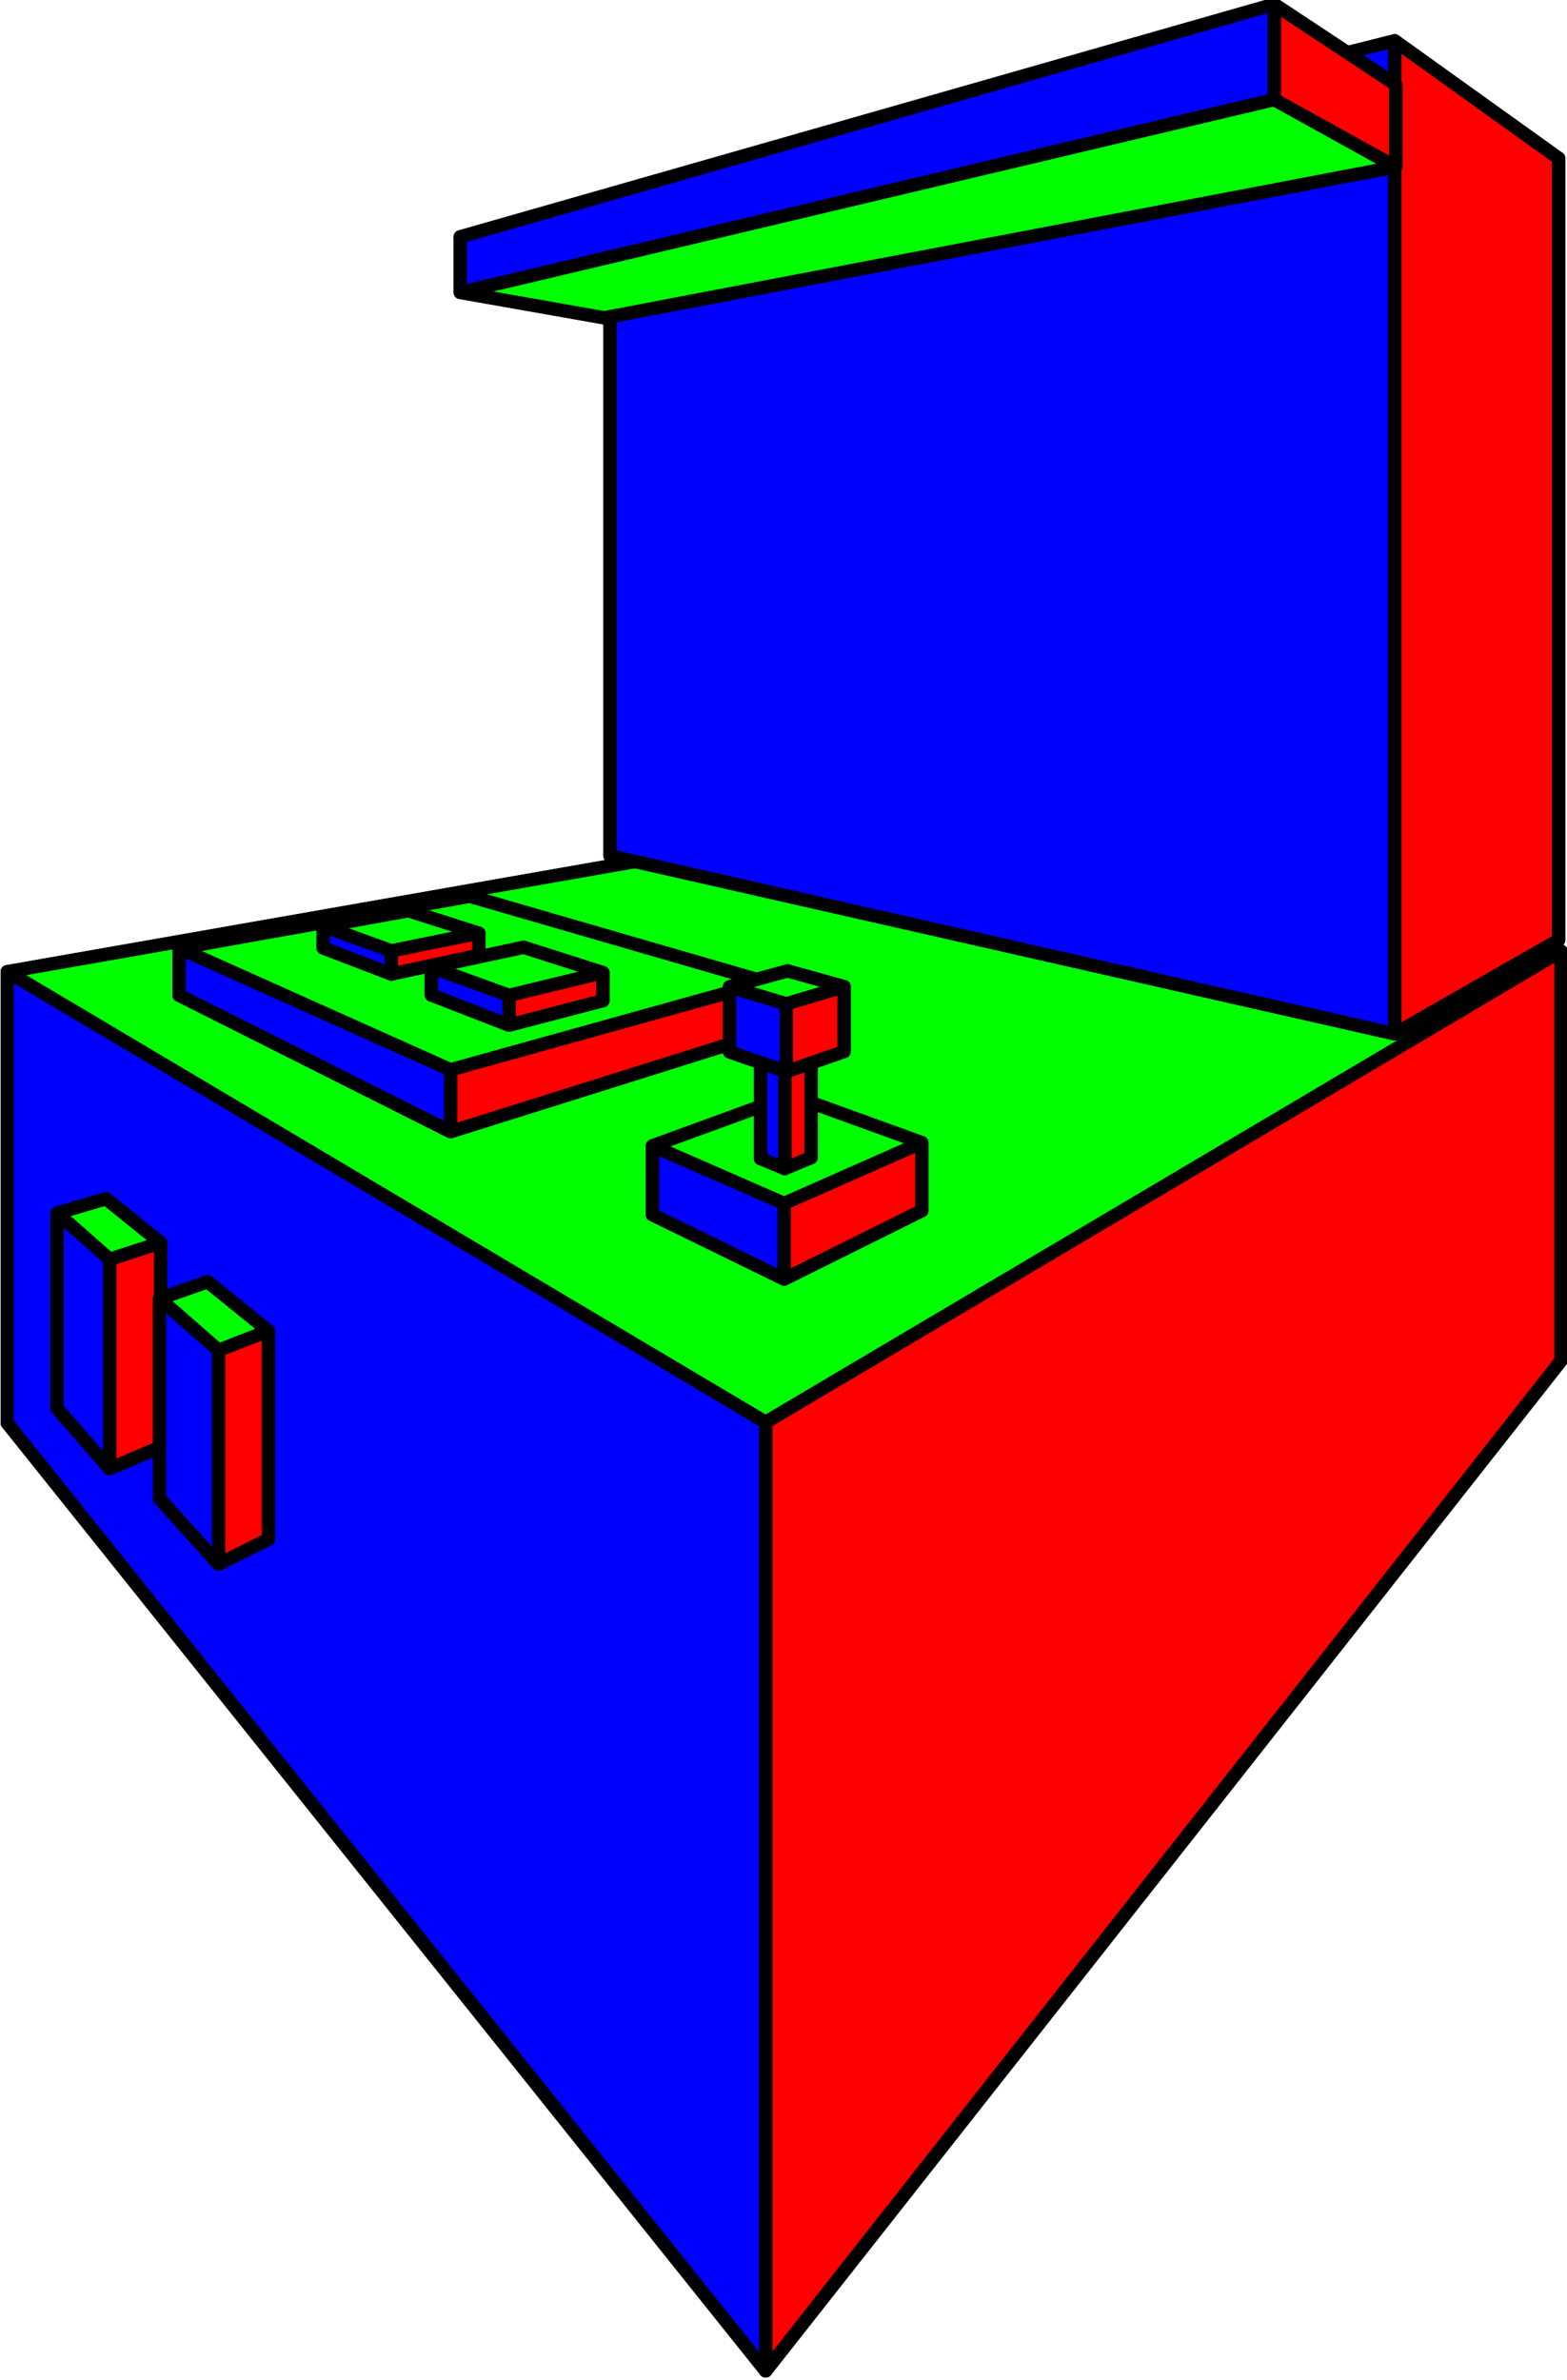 <?xml version="1.0" encoding="UTF-8" standalone="no"?>
<!-- Created with Inkscape (http://www.inkscape.org/) -->

<svg
   width="117.671mm"
   height="178.711mm"
   viewBox="0 0 117.671 178.711"
   version="1.1"
   id="svg1"
   sodipodi:docname="kensarcade.svg"
   inkscape:version="1.3.2 (091e20e, 2023-11-25, custom)"
   xmlns:inkscape="http://www.inkscape.org/namespaces/inkscape"
   xmlns:sodipodi="http://sodipodi.sourceforge.net/DTD/sodipodi-0.dtd"
   xmlns="http://www.w3.org/2000/svg"
   xmlns:svg="http://www.w3.org/2000/svg">
  <sodipodi:namedview
     id="namedview1"
     pagecolor="#ffffff"
     bordercolor="#000000"
     borderopacity="0.25"
     inkscape:showpageshadow="2"
     inkscape:pageopacity="0.0"
     inkscape:pagecheckerboard="0"
     inkscape:deskcolor="#d1d1d1"
     inkscape:document-units="mm"
     inkscape:zoom="1.4142136"
     inkscape:cx="-18.384776"
     inkscape:cy="471.99376"
     inkscape:window-width="3840"
     inkscape:window-height="2126"
     inkscape:window-x="2869"
     inkscape:window-y="-11"
     inkscape:window-maximized="1"
     inkscape:current-layer="layer1" />
  <defs
     id="defs1">
    <rect
       x="380.71"
       y="184.269"
       width="184.689"
       height="146.492"
       id="rect112" />
    <inkscape:perspective
       sodipodi:type="inkscape:persp3d"
       inkscape:vp_x="-51.12835 : 136.44386 : 1"
       inkscape:vp_y="0 : 999.99997 : 0"
       inkscape:vp_z="162.5996 : 134.1735 : 1"
       inkscape:persp3d-origin="52.615172 : 1.6604083 : 1"
       id="perspective1" />
  </defs>
  <g
     inkscape:label="Layer 1"
     inkscape:groupmode="layer"
     id="layer1"
     transform="translate(-140.457,-106.114)">
    <g
       sodipodi:type="inkscape:box3d"
       id="g1"
       style="fill:#000000;stroke:#000000"
       inkscape:perspectiveID="#perspective1"
       inkscape:corner0="1.0076137 : 0.073147302 : 0 : 1"
       inkscape:corner7="-0.044949474 : 0.005117776 : 1.256785 : 1">
      <path
         sodipodi:type="inkscape:box3dside"
         id="path6"
         style="fill:#0000ff;fill-rule:evenodd;stroke:#000000;stroke-linejoin:round"
         inkscape:box3dsidetype="11"
         d="m 203.393,168.136 54.281,9.401 v 30.757 l -54.281,-19.318 z"
         points="257.674,177.537 257.674,208.294 203.393,188.976 203.393,168.136 " />
      <path
         sodipodi:type="inkscape:box3dside"
         id="path1"
         style="fill:#0000ff;fill-rule:evenodd;stroke:#000000;stroke-linejoin:round"
         inkscape:box3dsidetype="6"
         d="m 141.003,179.082 v 33.886 l 62.39,-23.992 V 168.136 Z"
         points="141.003,212.968 203.393,188.976 203.393,168.136 141.003,179.082 " />
      <path
         sodipodi:type="inkscape:box3dside"
         id="path5"
         style="fill:#00ff00;fill-rule:evenodd;stroke:#000000;stroke-linejoin:round"
         inkscape:box3dsidetype="13"
         d="m 141.003,212.968 56.951,71.181 59.72,-75.855 -54.281,-19.318 z"
         points="197.954,284.149 257.674,208.294 203.393,188.976 141.003,212.968 " />
      <path
         sodipodi:type="inkscape:box3dside"
         id="path2"
         style="fill:#00ff00;fill-rule:evenodd;stroke:#000000;stroke-linejoin:round"
         inkscape:box3dsidetype="5"
         d="m 141.003,179.082 56.951,33.836 59.72,-35.381 -54.281,-9.401 z"
         points="197.954,212.918 257.674,177.537 203.393,168.136 141.003,179.082 " />
      <path
         sodipodi:type="inkscape:box3dside"
         id="path4"
         style="fill:#ff0000;fill-rule:evenodd;stroke:#000000;stroke-linejoin:round"
         inkscape:box3dsidetype="14"
         d="m 197.954,212.918 v 71.231 L 257.674,208.294 v -30.757 z"
         points="197.954,284.149 257.674,208.294 257.674,177.537 197.954,212.918 " />
      <path
         sodipodi:type="inkscape:box3dside"
         id="path3"
         style="fill:#0000ff;fill-rule:evenodd;stroke:#000000;stroke-linejoin:round"
         inkscape:box3dsidetype="3"
         d="m 141.003,179.082 56.951,33.836 v 71.231 l -56.951,-71.181 z"
         points="197.954,212.918 197.954,284.149 141.003,212.968 141.003,179.082 " />
    </g>
    <g
       sodipodi:type="inkscape:box3d"
       id="g6"
       style="fill:#000000;stroke:#000000"
       inkscape:perspectiveID="#perspective1"
       inkscape:corner0="0.60633558 : 0.088297914 : 0 : 1"
       inkscape:corner7="0.22104635 : 0.082630135 : 0.27521931 : 1">
      <path
         sodipodi:type="inkscape:box3dside"
         id="path12"
         style="fill:#0000ff;fill-rule:evenodd;stroke:#000000;stroke-linejoin:round"
         inkscape:box3dsidetype="11"
         d="m 175.728,173.419 22.248,6.447 v 3.788 l -22.248,-7.223 z"
         points="197.976,179.866 197.976,183.654 175.728,176.431 175.728,173.419 " />
      <path
         sodipodi:type="inkscape:box3dside"
         id="path7"
         style="fill:#0000ff;fill-rule:evenodd;stroke:#000000;stroke-linejoin:round"
         inkscape:box3dsidetype="6"
         d="m 153.912,177.32 v 3.528 l 21.816,-4.417 v -3.012 z"
         points="153.912,180.848 175.728,176.431 175.728,173.419 153.912,177.32 " />
      <path
         sodipodi:type="inkscape:box3dside"
         id="path11"
         style="fill:#00ff00;fill-rule:evenodd;stroke:#000000;stroke-linejoin:round"
         inkscape:box3dsidetype="13"
         d="m 153.912,180.848 20.379,10.245 23.685,-7.439 -22.248,-7.223 z"
         points="174.291,191.093 197.976,183.654 175.728,176.431 153.912,180.848 " />
      <path
         sodipodi:type="inkscape:box3dside"
         id="path8"
         style="fill:#00ff00;fill-rule:evenodd;stroke:#000000;stroke-linejoin:round"
         inkscape:box3dsidetype="5"
         d="m 153.912,177.32 20.379,9.131 23.685,-6.585 -22.248,-6.447 z"
         points="174.291,186.451 197.976,179.866 175.728,173.419 153.912,177.32 " />
      <path
         sodipodi:type="inkscape:box3dside"
         id="path10"
         style="fill:#ff0000;fill-rule:evenodd;stroke:#000000;stroke-linejoin:round"
         inkscape:box3dsidetype="14"
         d="m 174.291,186.451 v 4.642 l 23.685,-7.439 v -3.788 z"
         points="174.291,191.093 197.976,183.654 197.976,179.866 174.291,186.451 " />
      <path
         sodipodi:type="inkscape:box3dside"
         id="path9"
         style="fill:#0000ff;fill-rule:evenodd;stroke:#000000;stroke-linejoin:round"
         inkscape:box3dsidetype="3"
         d="m 153.912,177.32 20.379,9.131 v 4.642 L 153.912,180.848 Z"
         points="174.291,186.451 174.291,191.093 153.912,180.848 153.912,177.32 " />
    </g>
    <g
       sodipodi:type="inkscape:box3d"
       id="g12"
       style="fill:#000000;stroke:#000000"
       inkscape:perspectiveID="#perspective1"
       inkscape:corner0="0.036176856 : 0.089416308 : 0 : 1"
       inkscape:corner7="-0.056949001 : 0.084066521 : 0.1044163 : 1">
      <path
         sodipodi:type="inkscape:box3dside"
         id="path18"
         style="fill:#0000ff;fill-rule:evenodd;stroke:#000000;stroke-linejoin:round"
         inkscape:box3dsidetype="11"
         d="m 199.85,188.364 9.826,3.555 v 5.107 l -9.826,-3.972 z"
         points="209.676,191.918 209.676,197.026 199.85,193.054 199.85,188.364 " />
      <path
         sodipodi:type="inkscape:box3dside"
         id="path13"
         style="fill:#0000ff;fill-rule:evenodd;stroke:#000000;stroke-linejoin:round"
         inkscape:box3dsidetype="6"
         d="m 189.45,192.164 v 5.163 l 10.4,-4.273 v -4.69 z"
         points="189.45,197.327 199.85,193.054 199.85,188.364 189.45,192.164 " />
      <path
         sodipodi:type="inkscape:box3dside"
         id="path17"
         style="fill:#00ff00;fill-rule:evenodd;stroke:#000000;stroke-linejoin:round"
         inkscape:box3dsidetype="13"
         d="m 189.45,197.327 9.887,4.833 10.339,-5.135 -9.826,-3.972 z"
         points="199.337,202.16 209.676,197.026 199.85,193.054 189.45,197.327 " />
      <path
         sodipodi:type="inkscape:box3dside"
         id="path14"
         style="fill:#00ff00;fill-rule:evenodd;stroke:#000000;stroke-linejoin:round"
         inkscape:box3dsidetype="5"
         d="m 189.45,192.164 9.887,4.324 10.339,-4.569 -9.826,-3.555 z"
         points="199.337,196.488 209.676,191.918 199.85,188.364 189.45,192.164 " />
      <path
         sodipodi:type="inkscape:box3dside"
         id="path16"
         style="fill:#ff0000;fill-rule:evenodd;stroke:#000000;stroke-linejoin:round"
         inkscape:box3dsidetype="14"
         d="m 199.337,196.488 v 5.673 l 10.339,-5.135 v -5.107 z"
         points="199.337,202.16 209.676,197.026 209.676,191.918 199.337,196.488 " />
      <path
         sodipodi:type="inkscape:box3dside"
         id="path15"
         style="fill:#0000ff;fill-rule:evenodd;stroke:#000000;stroke-linejoin:round"
         inkscape:box3dsidetype="3"
         d="m 189.45,192.164 9.887,4.324 v 5.673 l -9.887,-4.833 z"
         points="199.337,196.488 199.337,202.16 189.45,197.327 189.45,192.164 " />
    </g>
    <g
       sodipodi:type="inkscape:box3d"
       id="g24"
       style="fill:#000000;stroke:#000000"
       inkscape:perspectiveID="#perspective1"
       inkscape:corner0="-0.041578383 : 0.099241053 : 0 : 1"
       inkscape:corner7="-0.057362067 : 0.09191276 : 0.018298906 : 1">
      <path
         sodipodi:type="inkscape:box3dside"
         id="path29"
         style="fill:#0000ff;fill-rule:evenodd;stroke:#000000;stroke-linejoin:round"
         inkscape:box3dsidetype="11"
         d="m 199.549,184.813 1.81,0.598 v 7.626 l -1.81,-0.722 z"
         points="201.359,185.411 201.359,193.037 199.549,192.316 199.549,184.813 " />
      <path
         sodipodi:type="inkscape:box3dside"
         id="path24"
         style="fill:#0000ff;fill-rule:evenodd;stroke:#000000;stroke-linejoin:round"
         inkscape:box3dsidetype="6"
         d="m 197.572,185.465 v 7.646 l 1.976,-0.795 v -7.503 z"
         points="197.572,193.111 199.549,192.316 199.549,184.813 197.572,185.465 " />
      <path
         sodipodi:type="inkscape:box3dside"
         id="path28"
         style="fill:#00ff00;fill-rule:evenodd;stroke:#000000;stroke-linejoin:round"
         inkscape:box3dsidetype="13"
         d="m 197.572,193.111 1.812,0.749 1.974,-0.823 -1.81,-0.722 z"
         points="199.385,193.86 201.359,193.037 199.549,192.316 197.572,193.111 " />
      <path
         sodipodi:type="inkscape:box3dside"
         id="path25"
         style="fill:#00ff00;fill-rule:evenodd;stroke:#000000;stroke-linejoin:round"
         inkscape:box3dsidetype="5"
         d="m 197.572,185.465 1.812,0.621 1.974,-0.675 -1.81,-0.598 z"
         points="199.385,186.086 201.359,185.411 199.549,184.813 197.572,185.465 " />
      <path
         sodipodi:type="inkscape:box3dside"
         id="path27"
         style="fill:#ff0000;fill-rule:evenodd;stroke:#000000;stroke-linejoin:round"
         inkscape:box3dsidetype="14"
         d="m 199.385,186.086 v 7.774 l 1.974,-0.823 v -7.626 z"
         points="199.385,193.86 201.359,193.037 201.359,185.411 199.385,186.086 " />
      <path
         sodipodi:type="inkscape:box3dside"
         id="path26"
         style="fill:#0000ff;fill-rule:evenodd;stroke:#000000;stroke-linejoin:round"
         inkscape:box3dsidetype="3"
         d="m 197.572,185.465 1.812,0.621 v 7.774 l -1.812,-0.749 z"
         points="199.385,186.086 199.385,193.86 197.572,193.111 197.572,185.465 " />
    </g>
    <g
       sodipodi:type="inkscape:box3d"
       id="g35"
       style="fill:#000000;stroke:#000000"
       inkscape:perspectiveID="#perspective1"
       inkscape:corner0="-0.02049209 : 0.10359829 : 0 : 1"
       inkscape:corner7="-0.058357103 : 0.0988149 : 0.041204461 : 1">
      <path
         sodipodi:type="inkscape:box3dside"
         id="path40"
         style="fill:#0000ff;fill-rule:evenodd;stroke:#000000;stroke-linejoin:round"
         inkscape:box3dsidetype="11"
         d="m 199.594,179.025 4.248,1.181 v 4.867 l -4.248,-1.361 z"
         points="203.843,180.205 203.843,185.072 199.594,183.711 199.594,179.025 " />
      <path
         sodipodi:type="inkscape:box3dside"
         id="path35"
         style="fill:#0000ff;fill-rule:evenodd;stroke:#000000;stroke-linejoin:round"
         inkscape:box3dsidetype="6"
         d="m 195.242,180.218 v 4.883 l 4.352,-1.391 v -4.686 z"
         points="195.242,185.102 199.594,183.711 199.594,179.025 195.242,180.218 " />
      <path
         sodipodi:type="inkscape:box3dside"
         id="path39"
         style="fill:#00ff00;fill-rule:evenodd;stroke:#000000;stroke-linejoin:round"
         inkscape:box3dsidetype="13"
         d="m 195.242,185.102 4.259,1.477 4.341,-1.506 -4.248,-1.361 z"
         points="199.501,186.578 203.843,185.072 199.594,183.711 195.242,185.102 " />
      <path
         sodipodi:type="inkscape:box3dside"
         id="path36"
         style="fill:#00ff00;fill-rule:evenodd;stroke:#000000;stroke-linejoin:round"
         inkscape:box3dsidetype="5"
         d="m 195.242,180.218 4.259,1.28 4.341,-1.293 -4.248,-1.181 z"
         points="199.501,181.499 203.843,180.205 199.594,179.025 195.242,180.218 " />
      <path
         sodipodi:type="inkscape:box3dside"
         id="path38"
         style="fill:#ff0000;fill-rule:evenodd;stroke:#000000;stroke-linejoin:round"
         inkscape:box3dsidetype="14"
         d="m 199.501,181.499 v 5.08 l 4.341,-1.506 v -4.867 z"
         points="199.501,186.578 203.843,185.072 203.843,180.205 199.501,181.499 " />
      <path
         sodipodi:type="inkscape:box3dside"
         id="path37"
         style="fill:#0000ff;fill-rule:evenodd;stroke:#000000;stroke-linejoin:round"
         inkscape:box3dsidetype="3"
         d="m 195.242,180.218 4.259,1.28 v 5.08 l -4.259,-1.477 z"
         points="199.501,181.499 199.501,186.578 195.242,185.102 195.242,180.218 " />
    </g>
    <g
       sodipodi:type="inkscape:box3d"
       id="g56"
       style="fill:#000000;stroke:#000000"
       inkscape:perspectiveID="#perspective1"
       inkscape:corner0="0.37599633 : 0.097240292 : 0 : 1"
       inkscape:corner7="0.2884954 : 0.095002531 : 0.066826298 : 1">
      <path
         sodipodi:type="inkscape:box3dside"
         id="path61"
         style="fill:#0000ff;fill-rule:evenodd;stroke:#000000;stroke-linejoin:round"
         inkscape:box3dsidetype="11"
         d="m 171.131,174.507 5.281,1.687 v 1.651 l -5.281,-1.787 z"
         points="176.412,176.193 176.412,177.844 171.131,176.058 171.131,174.507 " />
      <path
         sodipodi:type="inkscape:box3dside"
         id="path56"
         style="fill:#0000ff;fill-rule:evenodd;stroke:#000000;stroke-linejoin:round"
         inkscape:box3dsidetype="6"
         d="m 164.723,175.665 v 1.626 l 6.407,-1.234 v -1.551 z"
         points="164.723,177.291 171.131,176.058 171.131,174.507 164.723,175.665 " />
      <path
         sodipodi:type="inkscape:box3dside"
         id="path60"
         style="fill:#00ff00;fill-rule:evenodd;stroke:#000000;stroke-linejoin:round"
         inkscape:box3dsidetype="13"
         d="m 164.723,177.291 5.12,1.963 6.568,-1.41 -5.281,-1.787 z"
         points="169.843,179.255 176.412,177.844 171.131,176.058 164.723,177.291 " />
      <path
         sodipodi:type="inkscape:box3dside"
         id="path57"
         style="fill:#00ff00;fill-rule:evenodd;stroke:#000000;stroke-linejoin:round"
         inkscape:box3dsidetype="5"
         d="m 164.723,175.665 5.12,1.853 6.568,-1.325 -5.281,-1.687 z"
         points="169.843,177.518 176.412,176.193 171.131,174.507 164.723,175.665 " />
      <path
         sodipodi:type="inkscape:box3dside"
         id="path59"
         style="fill:#ff0000;fill-rule:evenodd;stroke:#000000;stroke-linejoin:round"
         inkscape:box3dsidetype="14"
         d="m 169.843,177.518 v 1.737 l 6.568,-1.41 v -1.651 z"
         points="169.843,179.255 176.412,177.844 176.412,176.193 169.843,177.518 " />
      <path
         sodipodi:type="inkscape:box3dside"
         id="path58"
         style="fill:#0000ff;fill-rule:evenodd;stroke:#000000;stroke-linejoin:round"
         inkscape:box3dsidetype="3"
         d="m 164.723,175.665 5.12,1.853 v 1.737 l -5.12,-1.963 z"
         points="169.843,177.518 169.843,179.255 164.723,177.291 164.723,175.665 " />
    </g>
    <g
       sodipodi:type="inkscape:box3d"
       id="g61"
       style="fill:#000000;stroke:#000000"
       inkscape:perspectiveID="#perspective1"
       inkscape:corner0="0.24213562 : 0.097066968 : 0 : 1"
       inkscape:corner7="0.16107595 : 0.094480895 : 0.0697691 : 1">
      <path
         sodipodi:type="inkscape:box3dside"
         id="path67"
         style="fill:#0000ff;fill-rule:evenodd;stroke:#000000;stroke-linejoin:round"
         inkscape:box3dsidetype="11"
         d="m 179.773,177.251 5.956,1.901 v 2.101 l -5.956,-2.031 z"
         points="185.73,179.152 185.73,181.253 179.773,179.222 179.773,177.251 " />
      <path
         sodipodi:type="inkscape:box3dside"
         id="path62"
         style="fill:#0000ff;fill-rule:evenodd;stroke:#000000;stroke-linejoin:round"
         inkscape:box3dsidetype="6"
         d="m 172.849,178.745 v 2.082 l 6.925,-1.605 v -1.971 z"
         points="172.849,180.827 179.773,179.222 179.773,177.251 172.849,178.745 " />
      <path
         sodipodi:type="inkscape:box3dside"
         id="path66"
         style="fill:#00ff00;fill-rule:evenodd;stroke:#000000;stroke-linejoin:round"
         inkscape:box3dsidetype="13"
         d="m 172.849,180.827 5.831,2.265 7.05,-1.839 -5.956,-2.031 z"
         points="178.679,183.092 185.73,181.253 179.773,179.222 172.849,180.827 " />
      <path
         sodipodi:type="inkscape:box3dside"
         id="path63"
         style="fill:#00ff00;fill-rule:evenodd;stroke:#000000;stroke-linejoin:round"
         inkscape:box3dsidetype="5"
         d="m 172.849,178.745 5.831,2.12 7.05,-1.713 -5.956,-1.901 z"
         points="178.679,180.865 185.73,179.152 179.773,177.251 172.849,178.745 " />
      <path
         sodipodi:type="inkscape:box3dside"
         id="path65"
         style="fill:#ff0000;fill-rule:evenodd;stroke:#000000;stroke-linejoin:round"
         inkscape:box3dsidetype="14"
         d="m 178.679,180.865 v 2.227 l 7.05,-1.839 v -2.101 z"
         points="178.679,183.092 185.73,181.253 185.73,179.152 178.679,180.865 " />
      <path
         sodipodi:type="inkscape:box3dside"
         id="path64"
         style="fill:#0000ff;fill-rule:evenodd;stroke:#000000;stroke-linejoin:round"
         inkscape:box3dsidetype="3"
         d="m 172.849,178.745 5.831,2.12 v 2.227 l -5.831,-2.265 z"
         points="178.679,180.865 178.679,183.092 172.849,180.827 172.849,178.745 " />
    </g>
    <g
       sodipodi:type="inkscape:box3d"
       id="g67"
       style="fill:#000000;stroke:#000000"
       inkscape:perspectiveID="#perspective1"
       inkscape:corner0="0.070190553 : 0.16087809 : 0 : 1"
       inkscape:corner7="-0.33437542 : 0.11124405 : 0.17987498 : 1">
      <path
         sodipodi:type="inkscape:box3dside"
         id="path73"
         style="fill:#0000ff;fill-rule:evenodd;stroke:#000000;stroke-linejoin:round"
         inkscape:box3dsidetype="11"
         d="m 203.073,127.833 54.426,-9.832 v 58.704 l -54.426,-9.167 z"
         points="257.498,118.001 257.498,176.705 203.073,167.538 203.073,127.833 " />
      <path
         sodipodi:type="inkscape:box3dside"
         id="path68"
         style="fill:#0000ff;fill-rule:evenodd;stroke:#000000;stroke-linejoin:round"
         inkscape:box3dsidetype="6"
         d="m 186.268,123.998 v 46.379 l 16.805,-2.838 v -39.705 z"
         points="186.268,170.376 203.073,167.538 203.073,127.833 186.268,123.998 " />
      <path
         sodipodi:type="inkscape:box3dside"
         id="path72"
         style="fill:#00ff00;fill-rule:evenodd;stroke:#000000;stroke-linejoin:round"
         inkscape:box3dsidetype="13"
         d="m 186.268,170.376 58.92,13.369 12.311,-7.041 -54.426,-9.167 z"
         points="245.187,183.745 257.498,176.705 203.073,167.538 186.268,170.376 " />
      <path
         sodipodi:type="inkscape:box3dside"
         id="path69"
         style="fill:#00ff00;fill-rule:evenodd;stroke:#000000;stroke-linejoin:round"
         inkscape:box3dsidetype="5"
         d="m 186.268,123.998 58.92,-14.82 12.311,8.823 -54.426,9.832 z"
         points="245.187,109.178 257.498,118.001 203.073,127.833 186.268,123.998 " />
      <path
         sodipodi:type="inkscape:box3dside"
         id="path71"
         style="fill:#ff0000;fill-rule:evenodd;stroke:#000000;stroke-linejoin:round"
         inkscape:box3dsidetype="14"
         d="m 245.187,109.178 v 74.568 l 12.311,-7.041 v -58.704 z"
         points="245.187,183.745 257.498,176.705 257.498,118.001 245.187,109.178 " />
      <path
         sodipodi:type="inkscape:box3dside"
         id="path70"
         style="fill:#0000ff;fill-rule:evenodd;stroke:#000000;stroke-linejoin:round"
         inkscape:box3dsidetype="3"
         d="m 186.268,123.998 58.92,-14.82 v 74.568 l -58.92,-13.369 z"
         points="245.187,109.178 245.187,183.745 186.268,170.376 186.268,123.998 " />
    </g>
    <g
       sodipodi:type="inkscape:box3d"
       id="g73"
       style="fill:#000000;stroke:#000000"
       inkscape:perspectiveID="#perspective1"
       inkscape:corner0="0.21067817 : 0.16442132 : 0 : 1"
       inkscape:corner7="-0.29336511 : 0.1593702 : 0.1115692 : 1">
      <path
         sodipodi:type="inkscape:box3dside"
         id="path79"
         style="fill:#0000ff;fill-rule:evenodd;stroke:#000000;stroke-linejoin:round"
         inkscape:box3dsidetype="11"
         d="m 185.822,126.158 59.444,-13.69 v 6.173 l -59.444,11.337 z"
         points="245.266,112.467 245.266,118.641 185.822,129.978 185.822,126.158 " />
      <path
         sodipodi:type="inkscape:box3dside"
         id="path74"
         style="fill:#0000ff;fill-rule:evenodd;stroke:#000000;stroke-linejoin:round"
         inkscape:box3dsidetype="6"
         d="m 175.019,123.9 v 4.172 l 10.804,1.905 v -3.82 z"
         points="175.019,128.073 185.822,129.978 185.822,126.158 175.019,123.9 " />
      <path
         sodipodi:type="inkscape:box3dside"
         id="path75"
         style="fill:#00ff00;fill-rule:evenodd;stroke:#000000;stroke-linejoin:round"
         inkscape:box3dsidetype="5"
         d="m 175.019,123.9 61.123,-17.462 9.124,6.029 -59.444,13.69 z"
         points="236.142,106.439 245.266,112.467 185.822,126.158 175.019,123.9 " />
      <path
         sodipodi:type="inkscape:box3dside"
         id="path78"
         style="fill:#00ff00;fill-rule:evenodd;stroke:#000000;stroke-linejoin:round"
         inkscape:box3dsidetype="13"
         d="m 175.019,128.073 61.123,-14.486 9.124,5.054 -59.444,11.337 z"
         points="236.142,113.587 245.266,118.641 185.822,129.978 175.019,128.073 " />
      <path
         sodipodi:type="inkscape:box3dside"
         id="path77"
         style="fill:#ff0000;fill-rule:evenodd;stroke:#000000;stroke-linejoin:round"
         inkscape:box3dsidetype="14"
         d="m 236.142,106.439 v 7.148 l 9.124,5.054 v -6.173 z"
         points="236.142,113.587 245.266,118.641 245.266,112.467 236.142,106.439 " />
      <path
         sodipodi:type="inkscape:box3dside"
         id="path76"
         style="fill:#0000ff;fill-rule:evenodd;stroke:#000000;stroke-linejoin:round"
         inkscape:box3dsidetype="3"
         d="m 175.019,123.9 61.123,-17.462 v 7.148 l -61.123,14.486 z"
         points="236.142,106.439 236.142,113.587 175.019,128.073 175.019,123.9 " />
    </g>
    <g
       sodipodi:type="inkscape:box3d"
       id="g95"
       style="fill:#000000;stroke:#000000"
       inkscape:perspectiveID="#perspective1"
       inkscape:corner0="0.75567117 : 0.05094998 : 0 : 1"
       inkscape:corner7="0.64181377 : 0.025794184 : -0.040694417 : 1">
      <path
         sodipodi:type="inkscape:box3dside"
         id="path97"
         style="fill:#0000ff;fill-rule:evenodd;stroke:#000000;stroke-linejoin:round"
         inkscape:box3dsidetype="3"
         d="m 148.419,196.131 4.098,3.311 v 15.322 l -4.098,-4.305 z"
         points="152.517,199.442 152.517,214.764 148.419,210.459 148.419,196.131 " />
      <path
         sodipodi:type="inkscape:box3dside"
         id="path95"
         style="fill:#0000ff;fill-rule:evenodd;stroke:#000000;stroke-linejoin:round"
         inkscape:box3dsidetype="6"
         d="m 148.419,196.131 v 14.328 l -3.669,1.419 v -14.668 z"
         points="148.419,210.459 144.749,211.878 144.749,197.21 148.419,196.131 " />
      <path
         sodipodi:type="inkscape:box3dside"
         id="path99"
         style="fill:#00ff00;fill-rule:evenodd;stroke:#000000;stroke-linejoin:round"
         inkscape:box3dsidetype="13"
         d="m 148.419,210.459 4.098,4.305 -3.826,1.63 -3.941,-4.515 z"
         points="152.517,214.764 148.69,216.394 144.749,211.878 148.419,210.459 " />
      <path
         sodipodi:type="inkscape:box3dside"
         id="path96"
         style="fill:#00ff00;fill-rule:evenodd;stroke:#000000;stroke-linejoin:round"
         inkscape:box3dsidetype="5"
         d="m 148.419,196.131 4.098,3.311 -3.826,1.24 -3.941,-3.472 z"
         points="152.517,199.442 148.69,200.682 144.749,197.21 148.419,196.131 " />
      <path
         sodipodi:type="inkscape:box3dside"
         id="path98"
         style="fill:#ff0000;fill-rule:evenodd;stroke:#000000;stroke-linejoin:round"
         inkscape:box3dsidetype="14"
         d="m 152.517,199.442 v 15.322 l -3.826,1.63 v -15.711 z"
         points="152.517,214.764 148.69,216.394 148.69,200.682 152.517,199.442 " />
      <path
         sodipodi:type="inkscape:box3dside"
         id="path100"
         style="fill:#0000ff;fill-rule:evenodd;stroke:#000000;stroke-linejoin:round"
         inkscape:box3dsidetype="11"
         d="m 144.749,197.21 3.941,3.472 v 15.711 l -3.941,-4.515 z"
         points="148.69,200.682 148.69,216.394 144.749,211.878 144.749,197.21 " />
    </g>
    <g
       sodipodi:type="inkscape:box3d"
       id="g100"
       style="fill:#000000;stroke:#000000"
       inkscape:perspectiveID="#perspective1"
       inkscape:corner0="0.55491154 : 0.050842003 : 0 : 1"
       inkscape:corner7="0.45536886 : 0.02808768 : -0.037276115 : 1">
      <path
         sodipodi:type="inkscape:box3dside"
         id="path103"
         style="fill:#0000ff;fill-rule:evenodd;stroke:#000000;stroke-linejoin:round"
         inkscape:box3dsidetype="3"
         d="m 156.048,202.366 4.563,3.692 v 15.635 l -4.563,-4.693 z"
         points="160.612,206.058 160.612,221.693 156.048,216.999 156.048,202.366 " />
      <path
         sodipodi:type="inkscape:box3dside"
         id="path101"
         style="fill:#0000ff;fill-rule:evenodd;stroke:#000000;stroke-linejoin:round"
         inkscape:box3dsidetype="6"
         d="m 156.048,202.366 v 14.634 l -3.611,1.63 v -14.993 z"
         points="156.048,216.999 152.437,218.629 152.437,203.636 156.048,202.366 " />
      <path
         sodipodi:type="inkscape:box3dside"
         id="path105"
         style="fill:#00ff00;fill-rule:evenodd;stroke:#000000;stroke-linejoin:round"
         inkscape:box3dsidetype="13"
         d="m 156.048,216.999 4.563,4.693 -3.744,1.867 -4.43,-4.931 z"
         points="160.612,221.693 156.867,223.56 152.437,218.629 156.048,216.999 " />
      <path
         sodipodi:type="inkscape:box3dside"
         id="path102"
         style="fill:#00ff00;fill-rule:evenodd;stroke:#000000;stroke-linejoin:round"
         inkscape:box3dsidetype="5"
         d="m 156.048,202.366 4.563,3.692 -3.744,1.456 -4.43,-3.879 z"
         points="160.612,206.058 156.867,207.514 152.437,203.636 156.048,202.366 " />
      <path
         sodipodi:type="inkscape:box3dside"
         id="path104"
         style="fill:#ff0000;fill-rule:evenodd;stroke:#000000;stroke-linejoin:round"
         inkscape:box3dsidetype="14"
         d="m 160.612,206.058 v 15.635 l -3.744,1.867 v -16.046 z"
         points="160.612,221.693 156.867,223.56 156.867,207.514 160.612,206.058 " />
      <path
         sodipodi:type="inkscape:box3dside"
         id="path106"
         style="fill:#0000ff;fill-rule:evenodd;stroke:#000000;stroke-linejoin:round"
         inkscape:box3dsidetype="11"
         d="m 152.437,203.636 4.43,3.879 v 16.046 l -4.43,-4.931 z"
         points="156.867,207.514 156.867,223.56 152.437,218.629 152.437,203.636 " />
    </g>
  </g>
</svg>
